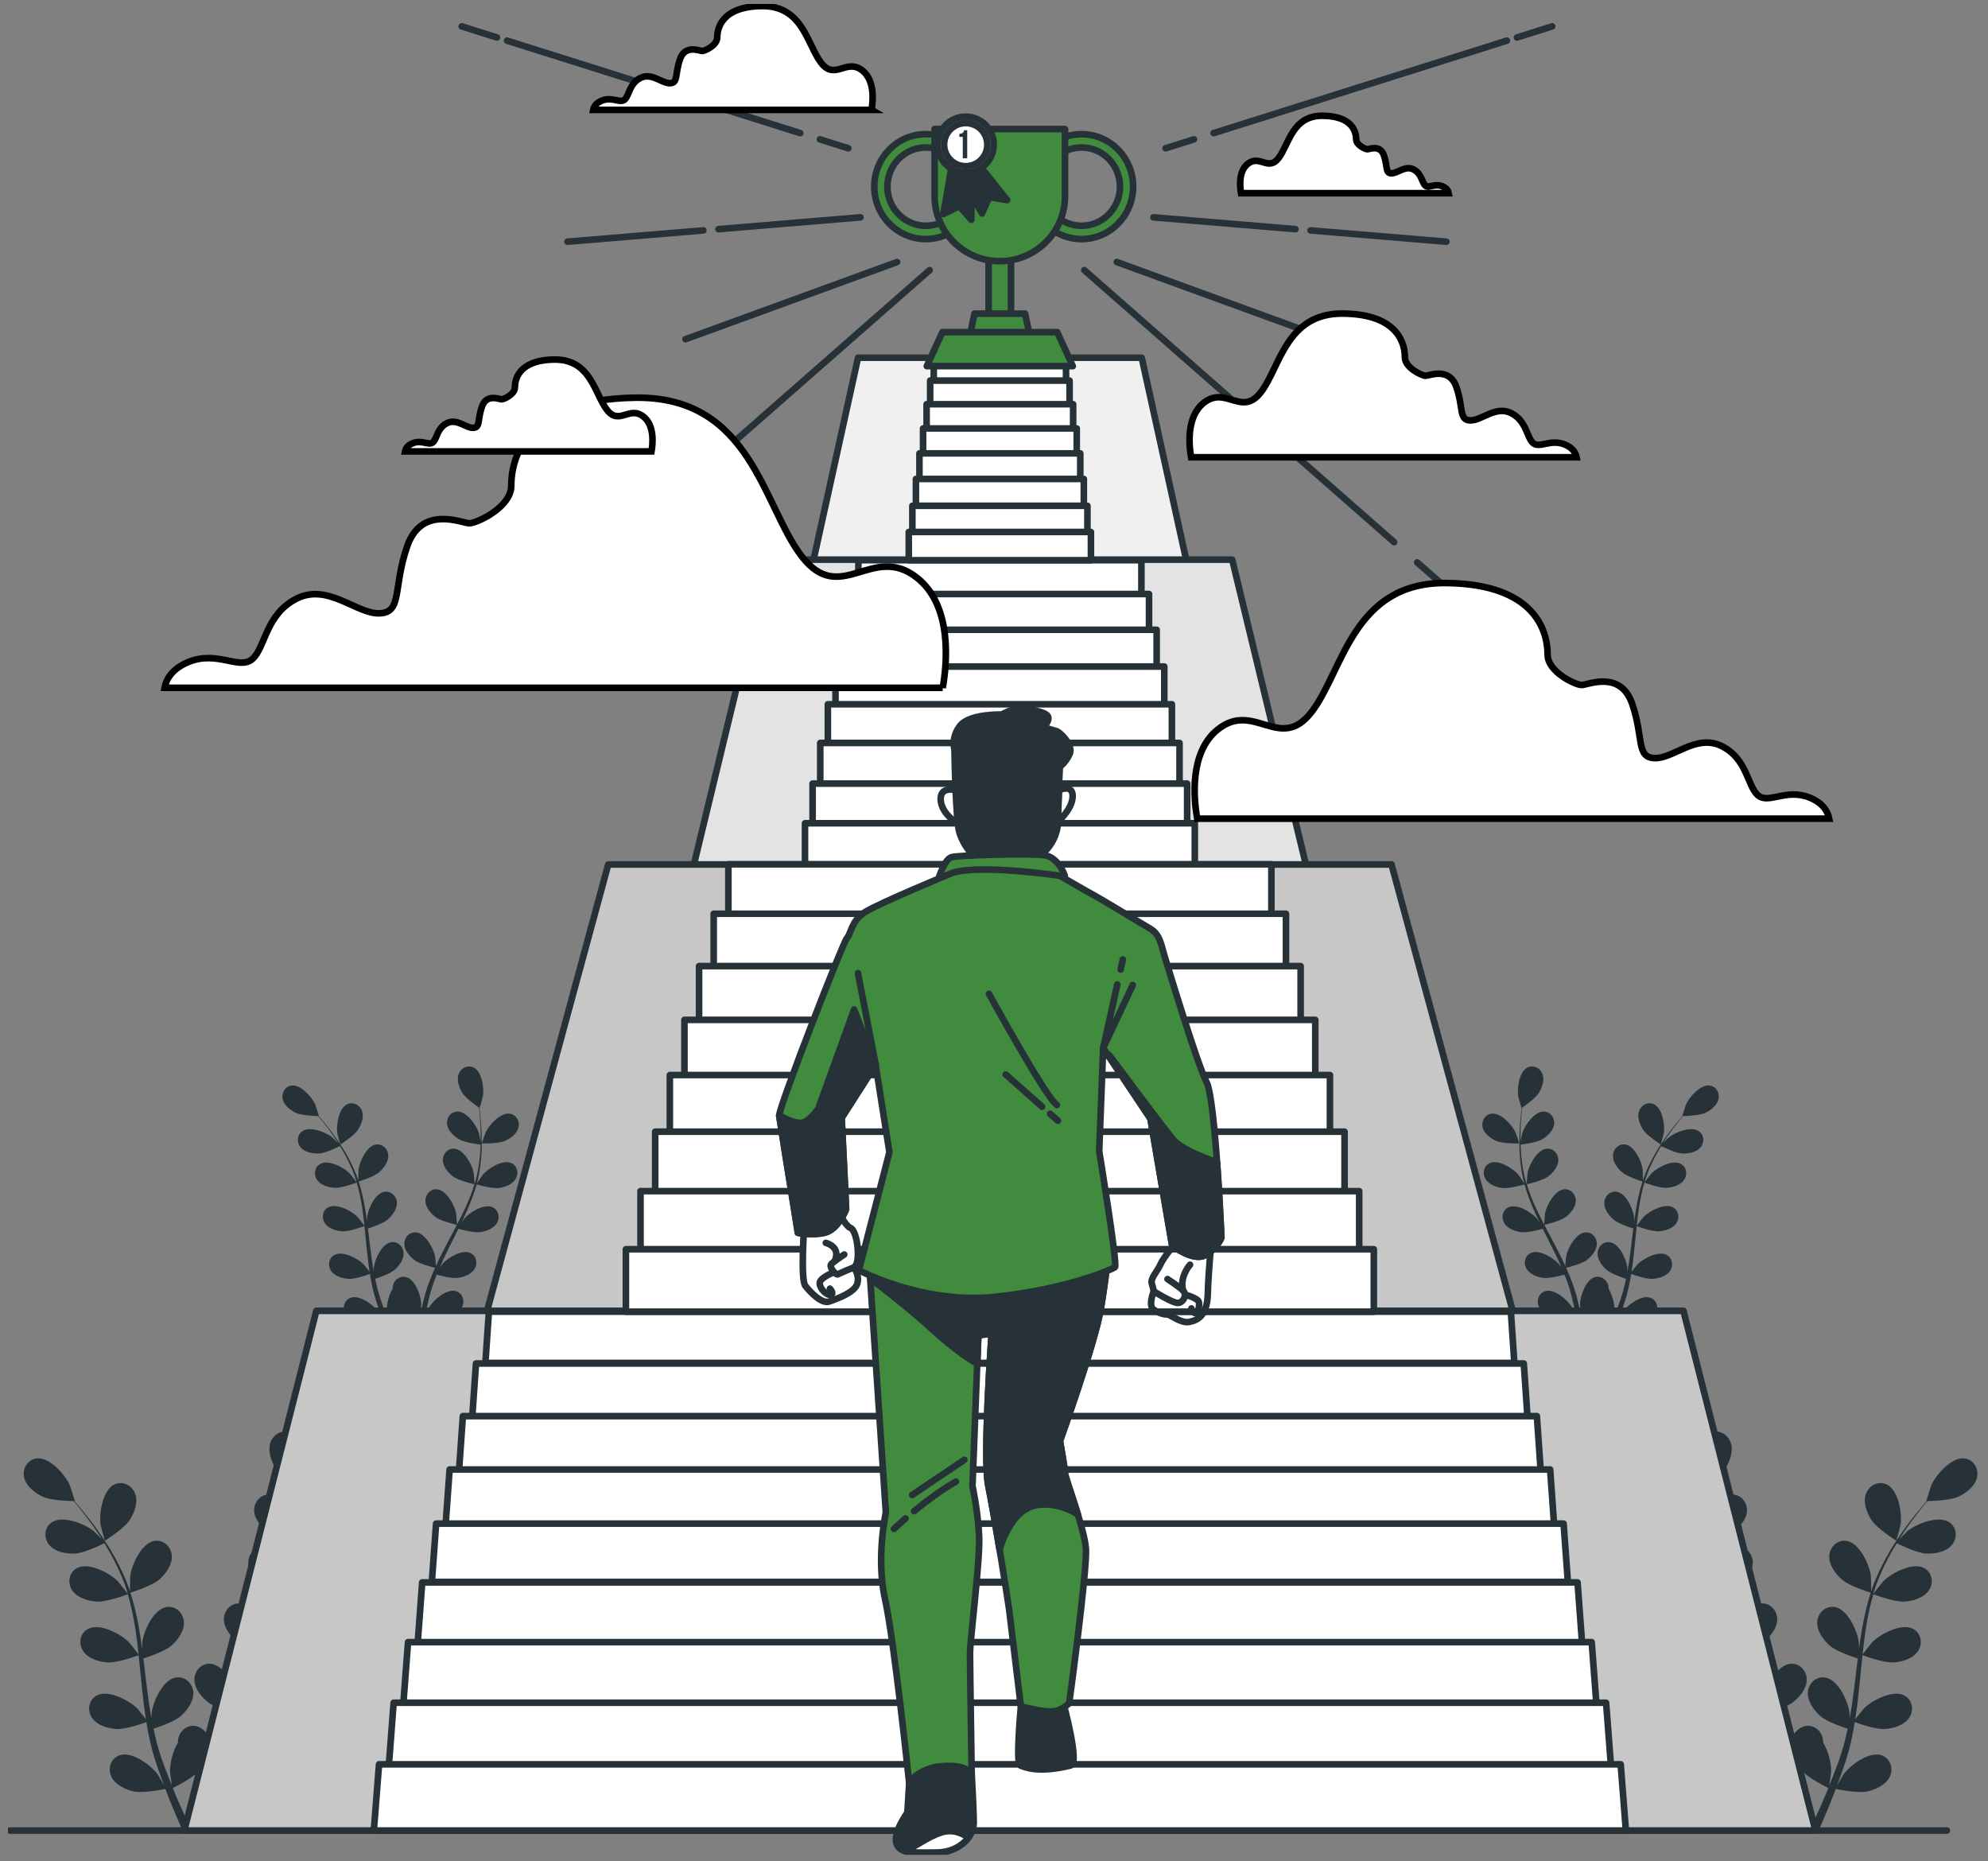 <?xml version="1.0" encoding="UTF-8"?> <svg xmlns="http://www.w3.org/2000/svg" width="188" height="176" viewBox="0 0 188 176" fill="none"><rect x="0" y="0" width="188" height="176" fill="#808080" stroke="none"/> <g clip-path="url(#clip0_61_16911)"> <path d="M0.95 173.09H184.11" stroke="#263238" stroke-width="0.625" stroke-linecap="round" stroke-linejoin="round"></path> <path d="M157.558 145.216C158.439 145.598 160.589 145.551 160.593 145.551C160.617 145.551 160.131 144.142 160.091 144.059C159.617 143.073 158.127 141.443 156.91 141.609C156.032 141.727 155.546 142.603 155.744 143.424C155.946 144.265 156.811 144.888 157.558 145.216Z" fill="#263238"></path> <path d="M158.3 151.442C159.213 151.576 161.134 151.02 161.288 150.973C161.592 152.046 161.992 153.123 162.454 154.193C162.719 154.804 163.003 155.412 163.296 156.016C163.122 155.759 162.964 155.53 162.936 155.503C162.221 154.674 160.347 153.498 159.221 153.976C158.407 154.319 158.17 155.294 158.577 156.035C158.996 156.793 159.992 157.168 160.802 157.286C161.624 157.405 163.272 156.963 163.703 156.84C163.817 157.073 163.932 157.302 164.047 157.535C164.604 158.64 165.161 159.741 165.679 160.838C165.861 161.224 166.027 161.611 166.193 161.998C166.039 161.769 165.904 161.579 165.881 161.552C165.165 160.723 163.292 159.547 162.165 160.025C161.351 160.368 161.114 161.343 161.521 162.085C161.94 162.842 162.936 163.217 163.746 163.335C164.529 163.45 166.054 163.055 166.572 162.913C166.73 163.316 166.892 163.714 167.027 164.113C167.114 164.385 167.216 164.642 167.288 164.922C167.363 165.198 167.442 165.466 167.517 165.735C167.643 166.259 167.774 166.796 167.884 167.309C167.963 167.664 168.031 168.007 168.102 168.351C167.924 167.964 167.564 167.214 167.525 167.155C166.944 166.228 165.272 164.784 164.082 165.083C163.225 165.301 162.841 166.228 163.134 167.021C163.43 167.834 164.359 168.355 165.142 168.591C166.003 168.856 167.908 168.615 168.149 168.584C168.264 169.152 168.37 169.708 168.461 170.233C168.651 171.298 168.793 172.261 168.908 173.094H169.706C169.572 172.23 169.398 171.223 169.173 170.103C169.058 169.527 168.928 168.911 168.785 168.28C168.928 168.224 169.742 167.893 170.461 167.491C171.09 168.169 172.698 168.962 172.904 169.065C172.686 169.602 172.465 170.122 172.252 170.612C171.848 171.539 171.461 172.372 171.113 173.094H171.975C172.271 172.435 172.588 171.701 172.92 170.892C173.145 170.347 173.374 169.759 173.603 169.156C173.833 169.203 175.722 169.586 176.603 169.389C177.401 169.207 178.366 168.757 178.725 167.972C179.073 167.202 178.761 166.251 177.923 165.967C176.761 165.577 174.987 166.895 174.334 167.775C174.295 167.826 173.943 168.438 173.726 168.824C173.817 168.576 173.912 168.339 174.002 168.082C174.188 167.577 174.358 167.068 174.544 166.52C174.623 166.251 174.706 165.983 174.785 165.711C174.872 165.443 174.931 165.147 175.002 164.863C175.16 164.2 175.287 163.521 175.402 162.834C175.844 162.996 177.425 163.545 178.247 163.489C179.061 163.43 180.085 163.134 180.559 162.408C181.022 161.698 180.856 160.711 180.073 160.309C178.982 159.749 177.03 160.782 176.251 161.552C176.204 161.599 175.71 162.215 175.441 162.558C175.504 162.144 175.572 161.733 175.627 161.311C175.777 160.096 175.892 158.865 176.014 157.633C176.05 157.259 176.093 156.88 176.133 156.505C176.291 156.564 178.156 157.259 179.073 157.192C179.887 157.136 180.911 156.836 181.385 156.11C181.848 155.4 181.682 154.414 180.899 154.011C179.808 153.451 177.856 154.485 177.077 155.254C177.018 155.313 176.307 156.201 176.141 156.434C176.228 155.605 176.322 154.784 176.449 153.976C176.623 152.859 176.852 151.778 177.156 150.744C177.231 150.771 179.176 151.505 180.113 151.438C180.927 151.383 181.95 151.083 182.425 150.357C182.887 149.647 182.721 148.66 181.939 148.258C180.848 147.698 178.895 148.731 178.117 149.501C178.057 149.56 177.291 150.515 177.164 150.7C177.184 150.637 177.196 150.574 177.212 150.511C177.548 149.41 178.014 148.388 178.496 147.453C178.777 146.908 179.073 146.403 179.374 145.918C179.721 146.091 181.322 146.869 182.176 146.9C182.994 146.932 184.045 146.747 184.591 146.08C185.128 145.425 185.073 144.426 184.338 143.937C183.318 143.258 181.259 144.075 180.405 144.754C180.358 144.789 179.927 145.219 179.619 145.535C179.757 145.318 179.895 145.093 180.034 144.888C180.547 144.119 181.065 143.444 181.528 142.848C181.792 142.513 182.041 142.213 182.275 141.936C182.705 141.928 184.44 141.877 185.199 141.522C185.938 141.175 186.788 140.528 186.966 139.683C187.14 138.855 186.63 137.994 185.753 137.9C184.535 137.769 183.085 139.439 182.638 140.437C182.599 140.524 182.152 141.94 182.176 141.94C182.176 141.94 182.195 141.94 182.203 141.94C181.974 142.201 181.729 142.485 181.468 142.801C180.99 143.385 180.456 144.051 179.927 144.813C179.393 145.575 178.836 146.415 178.326 147.358C177.816 148.301 177.326 149.315 176.959 150.428C176.955 150.44 176.951 150.456 176.947 150.468C176.955 150.109 176.939 149.106 176.927 149.027C176.785 147.942 175.876 145.93 174.67 145.709C173.801 145.547 173.066 146.23 172.995 147.07C172.923 147.93 173.548 148.794 174.161 149.339C174.848 149.951 176.757 150.547 176.911 150.594C176.571 151.655 176.307 152.776 176.105 153.92C175.986 154.575 175.892 155.238 175.801 155.905C175.797 155.593 175.789 155.317 175.785 155.278C175.643 154.193 174.734 152.18 173.528 151.959C172.659 151.797 171.924 152.48 171.852 153.321C171.781 154.181 172.406 155.045 173.018 155.589C173.639 156.142 175.255 156.682 175.686 156.817C175.654 157.073 175.619 157.33 175.591 157.582C175.445 158.809 175.303 160.037 175.129 161.236C175.066 161.658 174.991 162.073 174.915 162.487C174.911 162.211 174.904 161.978 174.9 161.942C174.757 160.857 173.848 158.845 172.643 158.624C171.773 158.462 171.038 159.145 170.967 159.985C170.896 160.845 171.52 161.71 172.133 162.254C172.722 162.783 174.212 163.292 174.722 163.458C174.631 163.88 174.544 164.302 174.437 164.709C174.358 164.985 174.303 165.253 174.208 165.525C174.121 165.798 174.034 166.066 173.947 166.33C173.761 166.835 173.576 167.36 173.382 167.846C173.252 168.185 173.121 168.509 172.987 168.832C173.054 168.414 173.165 167.589 173.169 167.518C173.184 166.792 172.927 165.612 172.414 164.78C172.414 164.673 172.414 164.567 172.394 164.46C172.26 163.623 171.473 163.004 170.619 163.233C169.434 163.548 168.683 165.624 168.627 166.717C168.627 166.78 168.667 167.483 168.699 167.929C168.639 167.672 168.584 167.419 168.521 167.155C168.398 166.63 168.256 166.113 168.11 165.553C168.031 165.285 167.948 165.016 167.865 164.744C167.79 164.472 167.675 164.196 167.58 163.915C167.347 163.276 167.078 162.637 166.794 162.002C167.252 161.891 168.876 161.481 169.529 160.98C170.177 160.482 170.864 159.67 170.86 158.805C170.853 157.961 170.173 157.227 169.291 157.322C168.074 157.452 167.015 159.393 166.794 160.463C166.782 160.53 166.707 161.315 166.675 161.749C166.501 161.366 166.327 160.988 166.141 160.609C165.596 159.512 165.011 158.423 164.43 157.33C164.252 156.994 164.078 156.659 163.904 156.323C164.066 156.288 166.007 155.838 166.738 155.278C167.386 154.781 168.074 153.968 168.07 153.103C168.062 152.259 167.382 151.525 166.501 151.62C165.284 151.75 164.225 153.691 164.003 154.761C163.987 154.84 163.885 155.972 163.873 156.26C163.489 155.522 163.114 154.784 162.774 154.039C162.304 153.013 161.897 151.983 161.577 150.953C161.652 150.937 163.679 150.475 164.426 149.903C165.074 149.406 165.762 148.593 165.758 147.729C165.75 146.885 165.07 146.151 164.189 146.245C162.972 146.38 161.913 148.317 161.691 149.386C161.675 149.469 161.565 150.689 161.561 150.91C161.541 150.846 161.517 150.787 161.498 150.724C161.169 149.623 160.992 148.51 160.877 147.465C160.81 146.857 160.778 146.273 160.758 145.701C161.146 145.654 162.908 145.421 163.64 144.979C164.339 144.557 165.114 143.823 165.201 142.962C165.288 142.122 164.691 141.317 163.806 141.317C162.58 141.317 161.316 143.124 160.976 144.166C160.956 144.221 160.834 144.817 160.751 145.255C160.751 144.998 160.739 144.734 160.739 144.485C160.739 143.558 160.798 142.714 160.857 141.96C160.893 141.534 160.936 141.147 160.976 140.788C161.332 140.543 162.75 139.545 163.185 138.831C163.612 138.132 163.96 137.126 163.64 136.325C163.327 135.54 162.426 135.102 161.644 135.504C160.553 136.065 160.268 138.255 160.446 139.336C160.462 139.431 160.873 140.859 160.893 140.847C160.893 140.847 160.909 140.835 160.913 140.832C160.865 141.179 160.818 141.546 160.774 141.952C160.699 142.702 160.624 143.55 160.6 144.482C160.577 145.409 160.577 146.419 160.672 147.484C160.766 148.55 160.92 149.667 161.229 150.799C161.229 150.811 161.237 150.827 161.241 150.839C161.047 150.535 160.482 149.706 160.43 149.651C159.715 148.822 157.842 147.646 156.715 148.124C155.901 148.467 155.664 149.442 156.071 150.183C156.49 150.941 157.486 151.316 158.296 151.434L158.3 151.442Z" fill="#263238"></path> <path d="M179.332 145.689C179.332 145.689 179.723 144.261 179.735 144.166C179.885 143.085 179.541 140.903 178.434 140.37C177.64 139.987 176.751 140.449 176.458 141.242C176.162 142.055 176.537 143.049 176.984 143.736C177.506 144.541 179.328 145.685 179.328 145.685L179.332 145.689Z" fill="#263238"></path> <path d="M141.504 107.882C142.133 108.159 143.67 108.123 143.674 108.123C143.69 108.123 143.342 107.117 143.314 107.058C142.978 106.351 141.911 105.187 141.042 105.306C140.417 105.389 140.07 106.016 140.208 106.604C140.35 107.204 140.971 107.65 141.504 107.886V107.882Z" fill="#263238"></path> <path d="M142.033 112.33C142.685 112.424 144.056 112.026 144.167 111.994C144.384 112.76 144.669 113.529 145.001 114.295C145.191 114.733 145.392 115.167 145.602 115.597C145.475 115.415 145.365 115.25 145.345 115.23C144.831 114.638 143.495 113.797 142.689 114.141C142.108 114.385 141.938 115.08 142.23 115.613C142.527 116.153 143.242 116.422 143.819 116.504C144.404 116.591 145.582 116.276 145.894 116.189C145.977 116.354 146.056 116.52 146.139 116.686C146.538 117.475 146.938 118.264 147.305 119.046C147.436 119.322 147.554 119.598 147.673 119.874C147.562 119.712 147.467 119.574 147.451 119.555C146.938 118.963 145.602 118.122 144.795 118.466C144.214 118.71 144.044 119.405 144.337 119.937C144.633 120.478 145.349 120.746 145.926 120.829C146.487 120.912 147.574 120.628 147.945 120.525C148.06 120.813 148.175 121.098 148.269 121.382C148.333 121.575 148.404 121.76 148.455 121.958C148.511 122.155 148.566 122.348 148.617 122.542C148.708 122.917 148.803 123.299 148.882 123.666C148.937 123.923 148.989 124.164 149.036 124.412C148.91 124.136 148.653 123.599 148.625 123.556C148.21 122.893 147.017 121.859 146.167 122.076C145.554 122.23 145.282 122.893 145.491 123.461C145.704 124.041 146.368 124.412 146.926 124.586C147.542 124.775 148.902 124.602 149.072 124.578C149.155 124.984 149.23 125.379 149.293 125.754C149.427 126.515 149.53 127.202 149.613 127.798H150.186C150.087 127.182 149.965 126.46 149.807 125.659C149.724 125.245 149.629 124.807 149.53 124.357C149.633 124.317 150.214 124.081 150.728 123.793C151.174 124.278 152.324 124.846 152.475 124.917C152.317 125.3 152.162 125.675 152.008 126.022C151.72 126.685 151.443 127.281 151.194 127.798H151.811C152.02 127.328 152.249 126.803 152.486 126.223C152.649 125.833 152.811 125.414 152.977 124.984C153.143 125.02 154.49 125.292 155.119 125.15C155.688 125.02 156.379 124.7 156.632 124.136C156.881 123.584 156.66 122.905 156.059 122.704C155.229 122.423 153.961 123.366 153.494 123.994C153.467 124.029 153.214 124.467 153.06 124.744C153.127 124.566 153.19 124.396 153.257 124.211C153.392 123.852 153.51 123.485 153.645 123.094C153.704 122.905 153.759 122.711 153.818 122.514C153.882 122.321 153.921 122.112 153.976 121.906C154.091 121.433 154.182 120.948 154.261 120.458C154.577 120.573 155.708 120.967 156.293 120.924C156.873 120.884 157.609 120.667 157.945 120.151C158.277 119.645 158.158 118.939 157.597 118.651C156.818 118.249 155.423 118.99 154.866 119.539C154.83 119.574 154.478 120.012 154.289 120.257C154.336 119.961 154.384 119.665 154.419 119.365C154.526 118.497 154.609 117.617 154.696 116.737C154.723 116.469 154.751 116.201 154.779 115.932C154.889 115.976 156.225 116.469 156.881 116.426C157.466 116.386 158.198 116.169 158.533 115.652C158.865 115.147 158.747 114.441 158.186 114.153C157.407 113.75 156.012 114.492 155.455 115.04C155.411 115.084 154.905 115.715 154.783 115.885C154.846 115.293 154.913 114.705 155.004 114.129C155.127 113.332 155.293 112.558 155.51 111.817C155.561 111.836 156.953 112.361 157.624 112.314C158.209 112.274 158.941 112.057 159.276 111.54C159.608 111.035 159.49 110.329 158.929 110.041C158.15 109.638 156.755 110.38 156.198 110.929C156.154 110.972 155.609 111.655 155.518 111.785C155.53 111.742 155.538 111.694 155.553 111.651C155.795 110.866 156.127 110.136 156.47 109.465C156.668 109.074 156.881 108.715 157.095 108.368C157.344 108.49 158.486 109.047 159.095 109.07C159.68 109.094 160.431 108.96 160.822 108.482C161.205 108.017 161.166 107.302 160.64 106.951C159.909 106.466 158.443 107.05 157.83 107.535C157.798 107.563 157.49 107.867 157.269 108.096C157.368 107.942 157.466 107.78 157.565 107.634C157.933 107.081 158.3 106.6 158.632 106.178C158.822 105.937 159 105.724 159.166 105.527C159.474 105.523 160.715 105.483 161.257 105.231C161.786 104.982 162.391 104.52 162.517 103.917C162.644 103.325 162.276 102.709 161.652 102.642C160.782 102.548 159.747 103.739 159.427 104.453C159.399 104.517 159.079 105.531 159.095 105.531C159.095 105.531 159.11 105.531 159.114 105.531C158.948 105.716 158.775 105.921 158.589 106.146C158.249 106.565 157.866 107.038 157.486 107.587C157.107 108.131 156.707 108.731 156.344 109.406C155.98 110.08 155.629 110.806 155.368 111.6C155.368 111.607 155.364 111.619 155.36 111.627C155.364 111.371 155.352 110.653 155.344 110.597C155.245 109.824 154.593 108.384 153.731 108.226C153.111 108.111 152.585 108.597 152.534 109.2C152.483 109.816 152.929 110.432 153.368 110.822C153.858 111.26 155.225 111.686 155.332 111.718C155.087 112.476 154.901 113.277 154.755 114.093C154.672 114.563 154.601 115.037 154.538 115.51C154.538 115.289 154.53 115.092 154.526 115.064C154.427 114.291 153.775 112.85 152.913 112.693C152.293 112.578 151.767 113.064 151.716 113.667C151.664 114.283 152.111 114.898 152.55 115.289C152.992 115.684 154.146 116.07 154.455 116.165C154.431 116.347 154.407 116.532 154.388 116.714C154.281 117.594 154.182 118.47 154.056 119.326C154.012 119.63 153.957 119.922 153.905 120.222C153.905 120.024 153.897 119.858 153.893 119.835C153.795 119.061 153.143 117.621 152.281 117.463C151.66 117.349 151.135 117.834 151.083 118.438C151.032 119.054 151.479 119.669 151.917 120.06C152.34 120.435 153.403 120.802 153.767 120.92C153.704 121.22 153.641 121.524 153.565 121.812C153.51 122.009 153.471 122.202 153.403 122.396C153.34 122.589 153.277 122.782 153.218 122.972C153.087 123.335 152.953 123.706 152.815 124.057C152.72 124.302 152.629 124.531 152.534 124.763C152.581 124.463 152.66 123.876 152.664 123.824C152.676 123.303 152.49 122.463 152.123 121.867C152.123 121.792 152.123 121.713 152.107 121.638C152.012 121.042 151.451 120.596 150.838 120.758C149.993 120.983 149.455 122.467 149.416 123.248C149.416 123.295 149.443 123.797 149.467 124.112C149.423 123.927 149.384 123.749 149.34 123.56C149.254 123.185 149.151 122.814 149.048 122.415C148.989 122.226 148.933 122.033 148.874 121.835C148.819 121.642 148.736 121.441 148.669 121.244C148.503 120.786 148.309 120.332 148.107 119.878C148.435 119.799 149.593 119.503 150.06 119.148C150.522 118.793 151.016 118.213 151.012 117.594C151.008 116.99 150.518 116.465 149.894 116.532C149.024 116.627 148.265 118.012 148.107 118.777C148.099 118.825 148.044 119.385 148.024 119.697C147.898 119.424 147.775 119.152 147.641 118.88C147.25 118.099 146.835 117.317 146.42 116.536C146.293 116.295 146.171 116.059 146.044 115.818C146.163 115.79 147.546 115.471 148.068 115.072C148.53 114.717 149.024 114.137 149.02 113.517C149.016 112.914 148.526 112.389 147.902 112.456C147.032 112.551 146.274 113.936 146.115 114.701C146.104 114.76 146.032 115.565 146.021 115.774C145.748 115.246 145.479 114.721 145.234 114.188C144.898 113.454 144.606 112.716 144.38 111.982C144.436 111.97 145.882 111.643 146.416 111.233C146.878 110.877 147.372 110.297 147.368 109.678C147.364 109.074 146.874 108.549 146.25 108.616C145.38 108.711 144.622 110.096 144.463 110.862C144.452 110.921 144.373 111.793 144.369 111.951C144.357 111.907 144.337 111.864 144.325 111.821C144.092 111.031 143.965 110.238 143.882 109.492C143.835 109.058 143.811 108.64 143.799 108.234C144.076 108.198 145.337 108.032 145.859 107.717C146.357 107.413 146.91 106.892 146.973 106.276C147.036 105.677 146.609 105.101 145.977 105.101C145.1 105.101 144.199 106.395 143.958 107.137C143.946 107.176 143.855 107.602 143.795 107.914C143.795 107.729 143.788 107.539 143.788 107.366C143.788 106.703 143.831 106.099 143.871 105.562C143.898 105.258 143.926 104.982 143.958 104.726C144.21 104.552 145.226 103.838 145.534 103.325C145.839 102.828 146.088 102.106 145.859 101.533C145.637 100.969 144.993 100.657 144.432 100.949C143.653 101.352 143.448 102.914 143.578 103.688C143.59 103.755 143.882 104.777 143.898 104.765C143.898 104.765 143.91 104.757 143.914 104.753C143.878 105.002 143.847 105.266 143.815 105.554C143.764 106.091 143.709 106.699 143.693 107.362C143.677 108.025 143.677 108.747 143.744 109.508C143.811 110.27 143.922 111.067 144.143 111.876C144.143 111.884 144.151 111.896 144.151 111.903C144.013 111.686 143.606 111.094 143.57 111.055C143.056 110.463 141.721 109.623 140.914 109.966C140.333 110.211 140.163 110.905 140.456 111.438C140.752 111.978 141.468 112.247 142.045 112.33H142.033Z" fill="#263238"></path> <path d="M157.06 108.222C157.06 108.222 157.341 107.2 157.349 107.133C157.455 106.359 157.21 104.801 156.42 104.418C155.851 104.146 155.215 104.473 155.009 105.041C154.796 105.621 155.064 106.336 155.384 106.825C155.756 107.401 157.06 108.218 157.06 108.218V108.222Z" fill="#263238"></path> <path d="M31.686 145.216C30.804 145.598 28.654 145.551 28.65 145.551C28.627 145.551 29.113 144.142 29.152 144.059C29.627 143.073 31.116 141.443 32.334 141.609C33.211 141.727 33.697 142.603 33.5 143.424C33.298 144.265 32.433 144.888 31.686 145.216Z" fill="#263238"></path> <path d="M30.943 151.442C30.03 151.576 28.109 151.02 27.955 150.972C27.651 152.046 27.251 153.123 26.789 154.192C26.524 154.804 26.239 155.412 25.947 156.015C26.121 155.759 26.279 155.53 26.307 155.502C27.022 154.674 28.895 153.498 30.022 153.975C30.836 154.319 31.073 155.293 30.666 156.035C30.247 156.793 29.251 157.168 28.441 157.286C27.619 157.404 25.971 156.962 25.54 156.84C25.425 157.073 25.311 157.302 25.196 157.535C24.639 158.639 24.082 159.74 23.564 160.837C23.382 161.224 23.216 161.611 23.05 161.997C23.204 161.769 23.339 161.579 23.362 161.552C24.078 160.723 25.951 159.547 27.077 160.024C27.892 160.368 28.129 161.342 27.722 162.084C27.303 162.842 26.307 163.217 25.497 163.335C24.714 163.45 23.188 163.055 22.671 162.913C22.513 163.315 22.351 163.714 22.216 164.113C22.129 164.385 22.026 164.641 21.955 164.921C21.88 165.198 21.801 165.466 21.726 165.734C21.6 166.259 21.469 166.796 21.358 167.309C21.279 167.664 21.212 168.007 21.141 168.35C21.319 167.964 21.679 167.214 21.718 167.155C22.299 166.228 23.971 164.783 25.161 165.083C26.018 165.3 26.402 166.228 26.109 167.021C25.813 167.834 24.88 168.354 24.101 168.591C23.24 168.856 21.335 168.615 21.094 168.583C20.979 169.152 20.872 169.708 20.782 170.233C20.592 171.298 20.45 172.261 20.335 173.094H19.537C19.671 172.229 19.845 171.223 20.07 170.103C20.185 169.526 20.315 168.911 20.457 168.279C20.315 168.224 19.501 167.893 18.782 167.49C18.153 168.169 16.545 168.962 16.339 169.065C16.556 169.601 16.778 170.122 16.991 170.612C17.394 171.539 17.782 172.371 18.13 173.094H17.268C16.971 172.435 16.655 171.701 16.323 170.892C16.098 170.347 15.869 169.759 15.64 169.155C15.41 169.203 13.521 169.586 12.64 169.388C11.841 169.207 10.877 168.757 10.518 167.972C10.17 167.202 10.482 166.251 11.32 165.967C12.482 165.576 14.256 166.894 14.908 167.774C14.948 167.826 15.3 168.437 15.517 168.824C15.426 168.575 15.331 168.339 15.24 168.082C15.055 167.577 14.885 167.068 14.699 166.52C14.62 166.251 14.537 165.983 14.458 165.711C14.371 165.442 14.312 165.146 14.241 164.862C14.082 164.199 13.956 163.521 13.841 162.834C13.399 162.996 11.818 163.544 10.996 163.489C10.181 163.43 9.158 163.134 8.684 162.408C8.221 161.698 8.387 160.711 9.17 160.309C10.261 159.748 12.213 160.782 12.992 161.552C13.039 161.599 13.533 162.215 13.802 162.558C13.739 162.143 13.671 161.733 13.616 161.311C13.466 160.096 13.351 158.864 13.229 157.633C13.193 157.258 13.15 156.88 13.11 156.505C12.952 156.564 11.087 157.258 10.17 157.191C9.355 157.136 8.332 156.836 7.858 156.11C7.395 155.4 7.561 154.413 8.344 154.011C9.435 153.451 11.387 154.484 12.166 155.254C12.225 155.313 12.936 156.201 13.102 156.434C13.015 155.605 12.92 154.784 12.794 153.975C12.62 152.859 12.391 151.777 12.086 150.744C12.011 150.771 10.067 151.505 9.13 151.438C8.316 151.383 7.292 151.083 6.818 150.357C6.356 149.647 6.522 148.66 7.304 148.258C8.395 147.697 10.348 148.731 11.126 149.501C11.185 149.56 11.952 150.515 12.079 150.7C12.059 150.637 12.047 150.574 12.031 150.511C11.695 149.41 11.229 148.388 10.747 147.453C10.466 146.908 10.17 146.403 9.869 145.918C9.521 146.091 7.921 146.869 7.067 146.9C6.249 146.932 5.198 146.746 4.652 146.079C4.115 145.424 4.17 144.426 4.905 143.937C5.929 143.258 7.984 144.075 8.838 144.754C8.885 144.789 9.316 145.219 9.624 145.535C9.486 145.318 9.348 145.093 9.209 144.888C8.695 144.118 8.178 143.444 7.715 142.848C7.451 142.512 7.202 142.212 6.968 141.936C6.538 141.928 4.803 141.877 4.044 141.522C3.305 141.175 2.455 140.527 2.277 139.683C2.103 138.854 2.613 137.994 3.49 137.899C4.712 137.769 6.158 139.438 6.605 140.437C6.644 140.523 7.091 141.94 7.067 141.94C7.067 141.94 7.047 141.94 7.039 141.94C7.269 142.201 7.514 142.485 7.775 142.8C8.253 143.384 8.786 144.051 9.316 144.813C9.85 145.574 10.407 146.415 10.917 147.358C11.427 148.301 11.917 149.315 12.284 150.428C12.288 150.44 12.292 150.456 12.296 150.467C12.288 150.108 12.304 149.106 12.316 149.027C12.458 147.942 13.367 145.929 14.572 145.708C15.442 145.547 16.177 146.229 16.248 147.07C16.319 147.93 15.695 148.794 15.082 149.339C14.395 149.95 12.486 150.546 12.332 150.594C12.671 151.655 12.936 152.776 13.138 153.92C13.256 154.575 13.351 155.238 13.442 155.905C13.446 155.593 13.454 155.317 13.458 155.277C13.6 154.192 14.509 152.18 15.715 151.959C16.584 151.797 17.319 152.48 17.39 153.32C17.462 154.181 16.837 155.045 16.224 155.589C15.604 156.142 13.988 156.682 13.557 156.816C13.588 157.073 13.624 157.329 13.652 157.582C13.798 158.809 13.94 160.036 14.114 161.236C14.177 161.658 14.252 162.072 14.327 162.487C14.331 162.211 14.339 161.978 14.343 161.942C14.486 160.857 15.395 158.845 16.6 158.624C17.47 158.462 18.205 159.145 18.276 159.985C18.347 160.845 17.722 161.709 17.11 162.254C16.521 162.783 15.031 163.292 14.521 163.457C14.612 163.88 14.699 164.302 14.806 164.708C14.885 164.985 14.94 165.253 15.035 165.525C15.122 165.797 15.209 166.066 15.296 166.33C15.482 166.835 15.667 167.36 15.861 167.845C15.991 168.185 16.122 168.508 16.256 168.832C16.189 168.414 16.078 167.589 16.074 167.518C16.058 166.792 16.315 165.612 16.829 164.779C16.829 164.673 16.829 164.566 16.849 164.46C16.983 163.623 17.77 163.004 18.623 163.233C19.809 163.548 20.56 165.624 20.616 166.717C20.616 166.78 20.576 167.482 20.544 167.928C20.604 167.672 20.659 167.419 20.722 167.155C20.845 166.63 20.987 166.113 21.133 165.553C21.212 165.284 21.295 165.016 21.378 164.744C21.453 164.472 21.568 164.195 21.663 163.915C21.896 163.276 22.165 162.637 22.449 162.001C21.991 161.891 20.366 161.481 19.714 160.979C19.066 160.482 18.378 159.669 18.383 158.805C18.39 157.961 19.07 157.227 19.951 157.321C21.169 157.452 22.228 159.393 22.449 160.463C22.461 160.53 22.536 161.315 22.568 161.749C22.742 161.366 22.916 160.987 23.101 160.608C23.647 159.512 24.232 158.422 24.813 157.329C24.991 156.994 25.165 156.659 25.338 156.323C25.176 156.288 23.236 155.838 22.505 155.277C21.857 154.78 21.169 153.967 21.173 153.103C21.181 152.259 21.86 151.525 22.742 151.62C23.963 151.75 25.018 153.691 25.24 154.761C25.255 154.839 25.358 155.972 25.37 156.26C25.753 155.522 26.129 154.784 26.469 154.038C26.939 153.013 27.346 151.983 27.666 150.953C27.591 150.937 25.564 150.475 24.817 149.903C24.169 149.406 23.481 148.593 23.485 147.729C23.493 146.884 24.172 146.15 25.054 146.245C26.275 146.379 27.33 148.317 27.552 149.386C27.567 149.469 27.678 150.688 27.682 150.909C27.702 150.846 27.726 150.787 27.745 150.724C28.073 149.623 28.251 148.51 28.366 147.464C28.433 146.857 28.465 146.273 28.484 145.701C28.097 145.653 26.334 145.42 25.603 144.978C24.904 144.556 24.129 143.822 24.042 142.962C23.955 142.122 24.552 141.317 25.437 141.317C26.662 141.317 27.927 143.124 28.267 144.166C28.287 144.221 28.409 144.817 28.492 145.255C28.492 144.998 28.504 144.734 28.504 144.485C28.504 143.558 28.445 142.714 28.386 141.96C28.35 141.534 28.307 141.147 28.267 140.788C27.911 140.543 26.492 139.545 26.058 138.831C25.631 138.132 25.283 137.126 25.603 136.325C25.916 135.54 26.817 135.102 27.599 135.504C28.69 136.065 28.974 138.255 28.797 139.336C28.781 139.43 28.37 140.859 28.35 140.847C28.35 140.847 28.334 140.835 28.33 140.831C28.378 141.179 28.425 141.545 28.469 141.952C28.544 142.702 28.619 143.55 28.642 144.481C28.666 145.409 28.666 146.419 28.571 147.484C28.477 148.55 28.322 149.666 28.014 150.799C28.014 150.811 28.006 150.826 28.002 150.838C28.196 150.534 28.761 149.706 28.812 149.651C29.528 148.822 31.401 147.646 32.528 148.123C33.342 148.467 33.579 149.441 33.172 150.183C32.753 150.941 31.757 151.316 30.947 151.434L30.943 151.442Z" fill="#263238"></path> <path d="M9.912 145.689C9.912 145.689 9.521 144.26 9.509 144.166C9.359 143.085 9.703 140.902 10.809 140.37C11.604 139.987 12.493 140.449 12.785 141.242C13.082 142.055 12.706 143.049 12.26 143.736C11.738 144.541 9.916 145.685 9.916 145.685L9.912 145.689Z" fill="#263238"></path> <path d="M47.741 107.882C47.112 108.159 45.575 108.123 45.571 108.123C45.555 108.123 45.903 107.117 45.931 107.058C46.266 106.351 47.334 105.187 48.203 105.306C48.828 105.389 49.175 106.016 49.037 106.604C48.895 107.204 48.274 107.65 47.741 107.886V107.882Z" fill="#263238"></path> <path d="M47.211 112.33C46.559 112.424 45.188 112.026 45.077 111.994C44.86 112.76 44.575 113.529 44.243 114.295C44.054 114.733 43.852 115.167 43.643 115.597C43.769 115.415 43.88 115.25 43.9 115.23C44.413 114.638 45.749 113.797 46.555 114.141C47.136 114.385 47.306 115.08 47.014 115.613C46.717 116.153 46.002 116.422 45.425 116.504C44.84 116.591 43.662 116.276 43.35 116.189C43.267 116.354 43.188 116.52 43.105 116.686C42.706 117.475 42.307 118.264 41.939 119.046C41.809 119.322 41.69 119.598 41.572 119.874C41.682 119.712 41.777 119.574 41.793 119.555C42.307 118.963 43.643 118.122 44.449 118.466C45.03 118.71 45.2 119.405 44.907 119.937C44.611 120.478 43.895 120.746 43.319 120.829C42.757 120.912 41.67 120.628 41.299 120.525C41.184 120.813 41.07 121.098 40.975 121.382C40.911 121.575 40.84 121.76 40.789 121.958C40.734 122.155 40.678 122.348 40.627 122.542C40.536 122.917 40.441 123.299 40.362 123.666C40.307 123.923 40.255 124.164 40.208 124.412C40.334 124.136 40.591 123.599 40.619 123.556C41.034 122.893 42.228 121.859 43.077 122.076C43.69 122.23 43.963 122.893 43.753 123.461C43.54 124.041 42.876 124.412 42.319 124.586C41.702 124.775 40.342 124.602 40.172 124.578C40.09 124.984 40.014 125.379 39.951 125.754C39.817 126.515 39.714 127.202 39.631 127.798H39.058C39.157 127.182 39.279 126.46 39.437 125.659C39.52 125.245 39.615 124.807 39.714 124.357C39.611 124.317 39.03 124.081 38.517 123.793C38.07 124.278 36.92 124.846 36.77 124.917C36.928 125.3 37.082 125.675 37.236 126.022C37.525 126.685 37.801 127.281 38.046 127.798H37.43C37.22 127.328 36.991 126.803 36.754 126.223C36.592 125.833 36.43 125.414 36.264 124.984C36.098 125.02 34.75 125.292 34.122 125.15C33.553 125.02 32.861 124.7 32.608 124.136C32.359 123.584 32.58 122.905 33.181 122.704C34.011 122.423 35.28 123.366 35.746 123.994C35.774 124.029 36.027 124.467 36.181 124.744C36.114 124.566 36.05 124.396 35.983 124.211C35.849 123.852 35.73 123.485 35.596 123.094C35.54 122.905 35.481 122.711 35.422 122.514C35.359 122.321 35.319 122.112 35.268 121.906C35.153 121.433 35.062 120.948 34.983 120.458C34.667 120.573 33.537 120.967 32.952 120.924C32.371 120.884 31.636 120.667 31.3 120.151C30.968 119.645 31.086 118.939 31.648 118.651C32.426 118.249 33.821 118.99 34.379 119.539C34.414 119.574 34.766 120.012 34.956 120.257C34.908 119.961 34.861 119.665 34.825 119.365C34.718 118.497 34.635 117.617 34.548 116.737C34.521 116.469 34.493 116.201 34.465 115.932C34.355 115.976 33.019 116.469 32.363 116.426C31.778 116.386 31.047 116.169 30.711 115.652C30.379 115.147 30.497 114.441 31.059 114.153C31.837 113.75 33.232 114.492 33.79 115.04C33.833 115.084 34.339 115.715 34.462 115.885C34.398 115.293 34.331 114.705 34.24 114.129C34.118 113.332 33.952 112.558 33.734 111.817C33.683 111.836 32.292 112.361 31.62 112.314C31.035 112.274 30.304 112.057 29.968 111.54C29.636 111.035 29.754 110.329 30.316 110.041C31.094 109.638 32.489 110.38 33.047 110.929C33.09 110.972 33.635 111.655 33.726 111.785C33.715 111.742 33.707 111.694 33.691 111.651C33.45 110.866 33.118 110.136 32.774 109.465C32.576 109.074 32.363 108.715 32.149 108.368C31.9 108.49 30.758 109.047 30.15 109.07C29.565 109.094 28.814 108.96 28.422 108.482C28.039 108.017 28.079 107.302 28.604 106.951C29.335 106.466 30.802 107.05 31.414 107.535C31.446 107.563 31.754 107.867 31.98 108.096C31.881 107.942 31.782 107.78 31.683 107.634C31.316 107.081 30.948 106.6 30.616 106.178C30.426 105.937 30.248 105.724 30.082 105.527C29.774 105.523 28.533 105.483 27.992 105.231C27.462 104.982 26.857 104.52 26.731 103.917C26.604 103.325 26.972 102.709 27.596 102.642C28.466 102.548 29.501 103.739 29.822 104.453C29.849 104.517 30.169 105.531 30.154 105.531C30.154 105.531 30.138 105.531 30.134 105.531C30.3 105.716 30.474 105.921 30.659 106.146C30.999 106.565 31.383 107.038 31.762 107.587C32.142 108.131 32.541 108.731 32.904 109.406C33.268 110.08 33.62 110.806 33.88 111.6C33.88 111.607 33.884 111.619 33.888 111.627C33.884 111.371 33.896 110.653 33.904 110.597C34.003 109.824 34.655 108.384 35.517 108.226C36.137 108.111 36.663 108.597 36.714 109.2C36.766 109.816 36.319 110.432 35.88 110.822C35.39 111.26 34.023 111.686 33.916 111.718C34.161 112.476 34.347 113.277 34.493 114.093C34.576 114.563 34.647 115.037 34.711 115.51C34.711 115.289 34.718 115.092 34.722 115.064C34.821 114.291 35.473 112.85 36.335 112.693C36.955 112.578 37.481 113.064 37.532 113.667C37.584 114.283 37.137 114.898 36.698 115.289C36.256 115.684 35.102 116.07 34.794 116.165C34.817 116.347 34.841 116.532 34.861 116.714C34.967 117.594 35.066 118.47 35.193 119.326C35.236 119.63 35.291 119.922 35.343 120.222C35.343 120.024 35.351 119.858 35.355 119.835C35.453 119.061 36.106 117.621 36.967 117.463C37.588 117.349 38.113 117.834 38.165 118.438C38.216 119.054 37.77 119.669 37.331 120.06C36.908 120.435 35.845 120.802 35.481 120.92C35.544 121.22 35.608 121.524 35.683 121.812C35.738 122.009 35.778 122.202 35.845 122.396C35.908 122.589 35.971 122.782 36.031 122.972C36.161 123.335 36.295 123.706 36.434 124.057C36.529 124.302 36.619 124.531 36.714 124.763C36.667 124.463 36.588 123.876 36.584 123.824C36.572 123.303 36.758 122.463 37.125 121.867C37.125 121.792 37.125 121.713 37.141 121.638C37.236 121.042 37.797 120.596 38.41 120.758C39.256 120.983 39.793 122.467 39.833 123.248C39.833 123.295 39.805 123.797 39.781 124.112C39.825 123.927 39.864 123.749 39.908 123.56C39.995 123.185 40.097 122.814 40.2 122.415C40.259 122.226 40.315 122.033 40.374 121.835C40.429 121.642 40.512 121.441 40.58 121.244C40.746 120.786 40.939 120.332 41.141 119.878C40.813 119.799 39.655 119.503 39.188 119.148C38.726 118.793 38.232 118.213 38.236 117.594C38.24 116.99 38.73 116.465 39.354 116.532C40.224 116.627 40.983 118.012 41.141 118.777C41.153 118.825 41.204 119.385 41.224 119.697C41.35 119.424 41.473 119.152 41.607 118.88C41.998 118.099 42.413 117.317 42.828 116.536C42.955 116.295 43.077 116.059 43.204 115.818C43.085 115.79 41.702 115.471 41.18 115.072C40.718 114.717 40.224 114.137 40.228 113.517C40.232 112.914 40.722 112.389 41.346 112.456C42.216 112.551 42.975 113.936 43.133 114.701C43.145 114.76 43.216 115.565 43.228 115.774C43.5 115.246 43.769 114.721 44.014 114.188C44.35 113.454 44.642 112.716 44.868 111.982C44.812 111.97 43.366 111.643 42.832 111.233C42.37 110.877 41.876 110.297 41.88 109.678C41.884 109.074 42.374 108.549 42.998 108.616C43.868 108.711 44.627 110.096 44.785 110.862C44.797 110.921 44.876 111.793 44.88 111.951C44.892 111.907 44.911 111.864 44.923 111.821C45.156 111.031 45.283 110.238 45.366 109.492C45.413 109.058 45.437 108.64 45.449 108.234C45.172 108.198 43.911 108.032 43.39 107.717C42.892 107.413 42.338 106.892 42.275 106.276C42.212 105.677 42.639 105.101 43.271 105.101C44.148 105.101 45.05 106.395 45.291 107.137C45.303 107.176 45.393 107.602 45.453 107.914C45.453 107.729 45.461 107.539 45.461 107.366C45.461 106.703 45.417 106.099 45.378 105.562C45.35 105.258 45.322 104.982 45.291 104.726C45.038 104.552 44.022 103.838 43.71 103.325C43.405 102.828 43.156 102.106 43.386 101.533C43.607 100.969 44.251 100.657 44.812 100.949C45.591 101.352 45.797 102.914 45.666 103.688C45.654 103.755 45.362 104.777 45.346 104.765C45.346 104.765 45.334 104.757 45.33 104.753C45.366 105.002 45.397 105.266 45.429 105.554C45.48 106.091 45.536 106.699 45.551 107.362C45.567 108.025 45.567 108.747 45.5 109.508C45.433 110.27 45.322 111.067 45.101 111.876C45.101 111.884 45.093 111.896 45.093 111.903C45.231 111.686 45.638 111.094 45.674 111.055C46.188 110.463 47.524 109.623 48.33 109.966C48.911 110.211 49.081 110.905 48.788 111.438C48.492 111.978 47.777 112.247 47.2 112.33H47.211Z" fill="#263238"></path> <path d="M32.181 108.222C32.181 108.222 31.901 107.2 31.893 107.133C31.786 106.359 32.031 104.801 32.822 104.418C33.391 104.146 34.027 104.473 34.233 105.041C34.446 105.621 34.177 106.336 33.857 106.825C33.486 107.401 32.181 108.218 32.181 108.218V108.222Z" fill="#263238"></path> <path d="M107.969 33.825H81.141L76.86 53.274H112.249L107.969 33.825Z" fill="#F0F0F0" stroke="#263238" stroke-width="0.625" stroke-linecap="round" stroke-linejoin="round"></path> <path d="M116.526 52.919H72.585L65.573 81.941H123.541L116.526 52.919Z" fill="#E3E3E3" stroke="#263238" stroke-width="0.625" stroke-linecap="round" stroke-linejoin="round"></path> <path d="M107.939 52.97H81.174V56.494H107.939V52.97Z" fill="white" stroke="#263238" stroke-width="0.625" stroke-linecap="round" stroke-linejoin="round"></path> <path d="M108.66 56.166H80.453V59.765H108.66V56.166Z" fill="white" stroke="#263238" stroke-width="0.625" stroke-linecap="round" stroke-linejoin="round"></path> <path d="M109.381 59.548H79.731V63.218H109.381V59.548Z" fill="white" stroke="#263238" stroke-width="0.625" stroke-linecap="round" stroke-linejoin="round"></path> <path d="M110.104 63.025H79.012V66.769H110.104V63.025Z" fill="white" stroke="#263238" stroke-width="0.625" stroke-linecap="round" stroke-linejoin="round"></path> <path d="M110.823 66.592H78.288V70.407H110.823V66.592Z" fill="white" stroke="#263238" stroke-width="0.625" stroke-linecap="round" stroke-linejoin="round"></path> <path d="M111.547 70.25H77.569V74.141H111.547V70.25Z" fill="white" stroke="#263238" stroke-width="0.625" stroke-linecap="round" stroke-linejoin="round"></path> <path d="M112.266 74.093H76.846V78.059H112.266V74.093Z" fill="white" stroke="#263238" stroke-width="0.625" stroke-linecap="round" stroke-linejoin="round"></path> <path d="M112.989 77.846H76.126V81.882H112.989V77.846Z" fill="white" stroke="#263238" stroke-width="0.625" stroke-linecap="round" stroke-linejoin="round"></path> <path d="M100.812 33.872H88.303V36.2H100.812V33.872Z" fill="white" stroke="#263238" stroke-width="0.625" stroke-linecap="round" stroke-linejoin="round"></path> <path d="M101.147 35.987H87.962V38.362H101.147V35.987Z" fill="white" stroke="#263238" stroke-width="0.625" stroke-linecap="round" stroke-linejoin="round"></path> <path d="M101.484 38.221H87.627V40.643H101.484V38.221Z" fill="white" stroke="#263238" stroke-width="0.625" stroke-linecap="round" stroke-linejoin="round"></path> <path d="M101.824 40.513H87.292V42.987H101.824V40.513Z" fill="white" stroke="#263238" stroke-width="0.625" stroke-linecap="round" stroke-linejoin="round"></path> <path d="M102.159 42.869H86.951V45.39H102.159V42.869Z" fill="white" stroke="#263238" stroke-width="0.625" stroke-linecap="round" stroke-linejoin="round"></path> <path d="M102.495 45.288H86.615V47.856H102.495V45.288Z" fill="white" stroke="#263238" stroke-width="0.625" stroke-linecap="round" stroke-linejoin="round"></path> <path d="M102.835 47.825H86.279V50.445H102.835V47.825Z" fill="white" stroke="#263238" stroke-width="0.625" stroke-linecap="round" stroke-linejoin="round"></path> <path d="M103.167 50.303H85.939V52.971H103.167V50.303Z" fill="white" stroke="#263238" stroke-width="0.625" stroke-linecap="round" stroke-linejoin="round"></path> <path d="M131.592 81.74H57.519L45.693 125.311H143.417L131.592 81.74Z" fill="#C7C7C7" stroke="#263238" stroke-width="0.625" stroke-linecap="round" stroke-linejoin="round"></path> <path d="M159.198 123.946H29.916L17.427 173.089H171.683L159.198 123.946Z" fill="#C7C7C7" stroke="#263238" stroke-width="0.625" stroke-linecap="round" stroke-linejoin="round"></path> <path d="M143.207 128.875H45.902L46.234 124.021H142.879L143.207 128.875Z" fill="white" stroke="#263238" stroke-width="0.625" stroke-linecap="round" stroke-linejoin="round"></path> <path d="M144.448 133.942H44.665L45.013 128.926H144.1L144.448 133.942Z" fill="white" stroke="#263238" stroke-width="0.625" stroke-linecap="round" stroke-linejoin="round"></path> <path d="M145.7 139.079H43.408L43.772 133.902H145.337L145.7 139.079Z" fill="white" stroke="#263238" stroke-width="0.625" stroke-linecap="round" stroke-linejoin="round"></path> <path d="M146.976 144.292H42.131L42.518 138.949H146.593L146.976 144.292Z" fill="white" stroke="#263238" stroke-width="0.625" stroke-linecap="round" stroke-linejoin="round"></path> <path d="M148.269 149.579H40.839L41.242 144.067H147.866L148.269 149.579Z" fill="white" stroke="#263238" stroke-width="0.625" stroke-linecap="round" stroke-linejoin="round"></path> <path d="M149.609 155.321H39.503L39.926 149.627H149.186L149.609 155.321Z" fill="white" stroke="#263238" stroke-width="0.625" stroke-linecap="round" stroke-linejoin="round"></path> <path d="M150.969 161.149H38.14L38.586 155.273H150.522L150.969 161.149Z" fill="white" stroke="#263238" stroke-width="0.625" stroke-linecap="round" stroke-linejoin="round"></path> <path d="M152.351 167.072H36.76L37.226 161.003H151.885L152.351 167.072Z" fill="white" stroke="#263238" stroke-width="0.625" stroke-linecap="round" stroke-linejoin="round"></path> <path d="M153.755 173.089H35.353L35.844 166.827H153.265L153.755 173.089Z" fill="white" stroke="#263238" stroke-width="0.625" stroke-linecap="round" stroke-linejoin="round"></path> <path d="M120.233 81.724H68.881V86.882H120.233V81.724Z" fill="white" stroke="#263238" stroke-width="0.625" stroke-linecap="round" stroke-linejoin="round"></path> <path d="M121.61 86.4H67.492V91.664H121.61V86.4Z" fill="white" stroke="#263238" stroke-width="0.625" stroke-linecap="round" stroke-linejoin="round"></path> <path d="M122.998 91.349H66.109V96.719H122.998V91.349Z" fill="white" stroke="#263238" stroke-width="0.625" stroke-linecap="round" stroke-linejoin="round"></path> <path d="M124.382 96.435H64.727V101.912H124.382V96.435Z" fill="white" stroke="#263238" stroke-width="0.625" stroke-linecap="round" stroke-linejoin="round"></path> <path d="M125.77 101.651H63.344V107.235H125.77V101.651Z" fill="white" stroke="#263238" stroke-width="0.625" stroke-linecap="round" stroke-linejoin="round"></path> <path d="M127.152 107.006H61.96V112.7H127.152V107.006Z" fill="white" stroke="#263238" stroke-width="0.625" stroke-linecap="round" stroke-linejoin="round"></path> <path d="M128.535 112.629H60.572V118.429H128.535V112.629Z" fill="white" stroke="#263238" stroke-width="0.625" stroke-linecap="round" stroke-linejoin="round"></path> <path d="M129.919 118.122H59.19V124.029H129.919V118.122Z" fill="white" stroke="#263238" stroke-width="0.625" stroke-linecap="round" stroke-linejoin="round"></path> <path d="M56.435 53.176L52.901 56.278" stroke="#263238" stroke-width="0.625" stroke-linecap="round" stroke-linejoin="round"></path> <path d="M87.913 25.542L58.611 51.262" stroke="#263238" stroke-width="0.625" stroke-linecap="round" stroke-linejoin="round"></path> <path d="M84.835 24.777L64.829 32.073" stroke="#263238" stroke-width="0.625" stroke-linecap="round" stroke-linejoin="round"></path> <path d="M66.512 21.786L53.667 22.855" stroke="#263238" stroke-width="0.625" stroke-linecap="round" stroke-linejoin="round"></path> <path d="M81.373 20.55L67.943 21.667" stroke="#263238" stroke-width="0.625" stroke-linecap="round" stroke-linejoin="round"></path> <path d="M46.992 3.544L43.664 2.494" stroke="#263238" stroke-width="0.625" stroke-linecap="round" stroke-linejoin="round"></path> <path d="M75.677 12.588L47.948 3.843" stroke="#263238" stroke-width="0.625" stroke-linecap="round" stroke-linejoin="round"></path> <path d="M80.219 14.02L77.539 13.175" stroke="#263238" stroke-width="0.625" stroke-linecap="round" stroke-linejoin="round"></path> <path d="M134.015 53.176L137.552 56.277" stroke="#263238" stroke-width="0.625" stroke-linecap="round" stroke-linejoin="round"></path> <path d="M102.536 25.542L131.838 51.262" stroke="#263238" stroke-width="0.625" stroke-linecap="round" stroke-linejoin="round"></path> <path d="M105.614 24.777L125.625 32.073" stroke="#263238" stroke-width="0.625" stroke-linecap="round" stroke-linejoin="round"></path> <path d="M123.937 21.786L136.781 22.855" stroke="#263238" stroke-width="0.625" stroke-linecap="round" stroke-linejoin="round"></path> <path d="M109.076 20.55L122.506 21.667" stroke="#263238" stroke-width="0.625" stroke-linecap="round" stroke-linejoin="round"></path> <path d="M143.457 3.543L146.785 2.494" stroke="#263238" stroke-width="0.625" stroke-linecap="round" stroke-linejoin="round"></path> <path d="M114.771 12.587L142.501 3.843" stroke="#263238" stroke-width="0.625" stroke-linecap="round" stroke-linejoin="round"></path> <path d="M110.23 14.02L112.91 13.175" stroke="#263238" stroke-width="0.625" stroke-linecap="round" stroke-linejoin="round"></path> <path d="M90.448 74.725C90.448 74.725 88.863 74.259 88.958 75.656C89.053 77.049 90.729 77.98 90.729 77.98L90.448 74.725Z" fill="white" stroke="#263238" stroke-width="0.625" stroke-linecap="round" stroke-linejoin="round"></path> <path d="M100.135 74.725C100.135 74.725 101.439 74.074 101.439 75.281C101.439 76.489 100.044 77.7 100.044 77.7L100.139 74.725H100.135Z" fill="white" stroke="#263238" stroke-width="0.625" stroke-linecap="round" stroke-linejoin="round"></path> <path d="M90.263 70.913C90.263 70.913 90.358 77.514 90.73 78.722C91.101 79.929 92.219 81.512 93.243 81.512C94.267 81.512 97.713 81.232 98.365 80.861C99.017 80.49 100.041 79.188 100.041 77.7C100.041 76.212 100.227 72.491 100.227 72.491C100.227 72.491 100.784 72.12 101.159 71.284C101.531 70.447 100.227 69.24 99.95 69.145C99.669 69.05 98.646 68.774 98.646 68.774C98.646 68.774 99.298 68.218 99.112 67.752C98.927 67.287 97.156 67.006 96.413 67.006C95.67 67.006 94.737 67.563 94.737 67.563C94.737 67.563 91.757 67.468 90.824 68.585C89.892 69.701 90.267 70.909 90.267 70.909L90.263 70.913Z" fill="#263238" stroke="#263238" stroke-width="0.625" stroke-linecap="round" stroke-linejoin="round"></path> <path d="M100.696 82.814L88.776 82.999C88.776 82.999 89.334 81.232 89.986 81.046C90.638 80.861 97.345 80.675 98.74 80.861C100.135 81.046 100.696 82.814 100.696 82.814Z" fill="#418B3E" stroke="#263238" stroke-width="0.625" stroke-linecap="round" stroke-linejoin="round"></path> <path d="M96.543 161.351C96.543 161.351 96.041 166.757 96.468 166.926C96.899 167.096 98.187 167.7 101.282 166.926C102.104 166.721 100.594 161.177 100.594 161.177C100.594 161.177 98.594 162.381 96.543 161.351Z" fill="#263238" stroke="#263238" stroke-width="0.625" stroke-linecap="round" stroke-linejoin="round"></path> <path d="M82.195 119.492L83.772 143.018C83.772 143.018 82.828 147.347 83.693 151.202C84.559 155.057 85.978 168.592 85.978 168.592C85.978 168.592 86.685 167.254 89.052 167.017C91.416 166.78 91.89 167.724 91.89 167.724C91.89 167.724 91.732 157.496 91.732 156.316C91.732 155.136 92.677 147.662 92.598 145.377C92.519 143.097 91.965 140.5 91.965 140.5L92.519 126.259L93.779 126.101C93.779 126.101 92.914 137.825 93.463 140.5C94.016 143.176 95.356 151.517 95.435 152.224C95.514 152.93 96.538 161.351 96.538 161.351C96.538 161.351 98.585 161.903 99.534 161.824C100.478 161.745 101.111 161.039 101.111 161.039C101.111 161.039 102.846 148.372 102.688 146.403C102.53 144.434 100.716 139.715 100.716 139.32C100.716 138.926 100.241 136.25 100.241 136.25C100.241 136.25 103.549 127.044 104.103 123.738C104.656 120.431 104.735 118.939 104.735 118.939C104.735 118.939 95.356 120.435 90.709 120.435C86.061 120.435 82.195 119.492 82.195 119.492Z" fill="#418B3E" stroke="#263238" stroke-width="0.625" stroke-linecap="round" stroke-linejoin="round"></path> <path d="M86.44 142.895C87.519 142.008 88.942 140.93 90.393 140.094" stroke="#263238" stroke-width="0.625" stroke-linecap="round" stroke-linejoin="round"></path> <path d="M84.539 144.565C84.539 144.565 84.954 144.17 85.63 143.582" stroke="#263238" stroke-width="0.625" stroke-linecap="round" stroke-linejoin="round"></path> <path d="M86.262 141.356L91.194 138.034" stroke="#263238" stroke-width="0.625" stroke-linecap="round" stroke-linejoin="round"></path> <path d="M104.735 118.939C104.735 118.939 95.356 120.435 90.709 120.435C86.061 120.435 82.195 119.492 82.195 119.492L82.29 120.893C83.654 121.919 86.084 123.801 88.076 125.624C90.42 127.771 91.906 128.67 92.416 128.95L92.519 126.259L93.779 126.101C93.779 126.101 92.914 137.825 93.463 140.5C93.716 141.731 94.139 144.166 94.526 146.506C95.103 144.679 96.214 142.497 98.257 142.284C99.712 142.134 100.961 142.596 101.929 143.199C101.372 141.368 100.712 139.557 100.712 139.32C100.712 138.926 100.237 136.25 100.237 136.25C100.237 136.25 103.545 127.044 104.099 123.738C104.652 120.431 104.731 118.939 104.731 118.939H104.735Z" fill="#263238" stroke="#263238" stroke-width="0.625" stroke-linecap="round" stroke-linejoin="round"></path> <path d="M79.45 114.875C79.45 114.875 80.031 115.972 80.418 116.102C80.806 116.233 81.13 117.393 81.13 118.553C81.13 119.713 80.742 119.843 80.742 119.843C80.742 119.843 81.323 120.553 81.066 121.39C80.809 122.231 79.126 122.811 78.418 123.067C77.707 123.324 76.608 122.163 76.158 121.583C75.707 121.003 76.027 116.359 76.027 116.359C76.027 116.359 79.193 115.518 79.454 114.875H79.45Z" fill="white" stroke="#263238" stroke-width="0.625" stroke-linecap="round" stroke-linejoin="round"></path> <path d="M80.743 119.843C80.743 119.843 79.451 120.36 79.257 120.491C79.064 120.621 78.352 119.78 78.609 119.524C78.866 119.267 79.838 118.62 79.838 118.62" stroke="#263238" stroke-width="0.625" stroke-linecap="round" stroke-linejoin="round"></path> <path d="M78.095 117.523C78.095 117.523 79.45 117.847 79 119.07" stroke="#263238" stroke-width="0.625" stroke-linecap="round" stroke-linejoin="round"></path> <path d="M78.869 120.297C78.869 120.297 77.514 120.814 77.514 121.331C77.514 121.848 78.162 122.491 78.549 122.428C78.936 122.365 78.486 121.848 78.486 121.848" stroke="#263238" stroke-width="0.625" stroke-linecap="round" stroke-linejoin="round"></path> <path d="M111.182 117.523C111.182 117.523 110.083 118.813 109.759 119.523C109.435 120.234 108.791 120.877 108.917 121.331C109.048 121.78 109.111 122.104 109.111 122.104C109.111 122.104 108.53 123.457 109.111 123.844C109.692 124.231 110.146 124.294 110.403 124.294C110.66 124.294 111.696 125.135 112.407 125.004C113.118 124.874 114.15 124.554 114.217 122.361C114.28 120.167 114.541 117.649 114.541 117.649C114.541 117.649 112.213 117.519 111.182 117.519V117.523Z" stroke="#263238" stroke-width="0.625" stroke-linecap="round" stroke-linejoin="round"></path> <path d="M109.115 122.104C109.115 122.104 110.858 123.201 111.376 123.201C111.894 123.201 112.281 122.428 111.894 122.041C111.506 121.654 110.408 120.944 110.408 120.944" stroke="#263238" stroke-width="0.625" stroke-linecap="round" stroke-linejoin="round"></path> <path d="M112.538 119.586C112.538 119.586 111.502 120.747 111.889 122.037" stroke="#263238" stroke-width="0.625" stroke-linecap="round" stroke-linejoin="round"></path> <path d="M112.087 122.424C112.087 122.424 113.316 122.747 113.379 123.134C113.443 123.521 113.316 124.168 113.055 124.168C112.794 124.168 112.668 123.718 112.668 123.718" stroke="#263238" stroke-width="0.625" stroke-linecap="round" stroke-linejoin="round"></path> <path d="M115.505 117.037C115.505 117.037 115.039 118.15 113.92 118.71C112.802 119.271 110.846 117.779 110.846 117.779L108.794 105.783L104.324 99.091L103.949 108.853C103.949 108.853 105.72 119.642 105.439 119.827C105.158 120.012 101.064 121.871 94.171 122.617C87.278 123.359 81.224 120.107 81.224 120.107L84.109 108.944L82.804 100.669L79.591 105.696L80.01 114.338C80.01 114.338 79.267 116.291 77.963 116.568C76.655 116.848 75.445 116.568 75.445 116.568C75.445 116.568 75.445 116.556 75.445 116.54C75.433 116.485 75.418 116.358 75.386 116.173C75.37 116.09 75.358 115.991 75.339 115.881C75.311 115.707 75.279 115.51 75.244 115.285C75.216 115.115 75.188 114.938 75.157 114.741C75.129 114.551 75.094 114.346 75.062 114.133C74.556 111.004 73.746 105.949 73.686 105.499V105.479C73.686 104.603 79.741 89.037 80.109 88.67C80.484 88.299 80.484 87.087 81.789 86.251C83.093 85.414 90.081 82.53 90.081 82.53C92.78 81.693 100.23 82.81 100.23 82.81C100.23 82.81 103.119 84.483 103.49 84.668C103.862 84.858 107.866 87.269 108.798 87.829C109.731 88.389 109.822 89.411 110.194 90.619C110.569 91.826 113.268 100.756 114.106 102.334C114.944 103.917 115.505 117.029 115.505 117.029V117.037Z" fill="#418B3E" stroke="#263238" stroke-width="0.625" stroke-linecap="round" stroke-linejoin="round"></path> <path d="M79.599 105.696L80.018 114.338C80.018 114.338 79.275 116.291 77.971 116.567C76.662 116.848 75.453 116.567 75.453 116.567C75.453 116.567 75.453 116.556 75.453 116.54C75.441 116.485 75.425 116.358 75.394 116.173C75.378 116.09 75.366 115.987 75.346 115.881C75.319 115.707 75.287 115.51 75.251 115.285C75.224 115.115 75.196 114.938 75.165 114.741C75.137 114.551 75.101 114.346 75.07 114.133C74.564 111.004 73.754 105.949 73.694 105.499V105.479C74.232 105.779 75.232 106.272 75.868 106.158C76.358 106.071 76.943 105.424 77.378 104.852C77.461 104.591 77.532 104.398 77.572 104.284C78.038 103.033 80.769 95.457 80.769 95.457L82.816 100.665L79.603 105.692L79.599 105.696Z" fill="#263238" stroke="#263238" stroke-width="0.625" stroke-linecap="round" stroke-linejoin="round"></path> <path d="M81.137 92.02L82.812 100.669" stroke="#263238" stroke-width="0.625" stroke-linecap="round" stroke-linejoin="round"></path> <path d="M105.661 93.089L104.329 99.087L107.123 93.136" stroke="#263238" stroke-width="0.625" stroke-linecap="round" stroke-linejoin="round"></path> <path d="M106.19 90.721L105.977 91.676" stroke="#263238" stroke-width="0.625" stroke-linecap="round" stroke-linejoin="round"></path> <path d="M93.523 93.973C93.523 93.973 98.926 103.83 99.95 104.481" stroke="#263238" stroke-width="0.625" stroke-linecap="round" stroke-linejoin="round"></path> <path d="M99.309 105.318L100.044 105.969" stroke="#263238" stroke-width="0.625" stroke-linecap="round" stroke-linejoin="round"></path> <path d="M95.108 101.6L98.547 104.647" stroke="#263238" stroke-width="0.625" stroke-linecap="round" stroke-linejoin="round"></path> <path d="M115.501 117.037C115.501 117.037 115.351 113.509 115.09 109.895C113.478 109.342 111.62 108.565 110.941 107.74C109.636 106.158 104.886 99.742 104.886 99.742L104.898 99.943L108.798 105.787L110.846 117.783C110.846 117.783 112.802 119.271 113.921 118.714C115.039 118.158 115.505 117.041 115.505 117.041L115.501 117.037Z" fill="#263238" stroke="#263238" stroke-width="0.625" stroke-linecap="round" stroke-linejoin="round"></path> <path d="M85.981 168.592L85.807 171.393C85.807 171.393 84.432 173.279 84.776 174.309C85.12 175.339 86.495 175.166 88.558 175.166C90.621 175.166 92.084 173.706 92.084 172.419C92.084 171.133 91.89 167.723 91.89 167.723C91.89 167.723 91.009 166.934 89.052 167.017C87.096 167.1 85.977 168.592 85.977 168.592H85.981Z" fill="#263238" stroke="#263238" stroke-width="0.625" stroke-linecap="round" stroke-linejoin="round"></path> <path d="M91.578 173.765C91.04 173.366 90.116 172.904 88.989 173.279C87.48 173.78 86.57 174.7 85.46 174.988C86.124 175.24 87.187 175.165 88.558 175.165C89.93 175.165 90.981 174.55 91.578 173.765Z" fill="white" stroke="#263238" stroke-width="0.625" stroke-linecap="round" stroke-linejoin="round"></path> <path d="M95.609 22.215H93.49V31.22H95.609V22.215Z" fill="#418B3E" stroke="#263238" stroke-width="0.625" stroke-linecap="round" stroke-linejoin="round"></path> <path d="M97.679 33.149H91.419L92.154 29.657H96.94L97.679 33.149Z" fill="#418B3E" stroke="#263238" stroke-width="0.625" stroke-linecap="round" stroke-linejoin="round"></path> <path d="M101.451 34.621H87.645L89.12 31.405H99.981L101.451 34.621Z" fill="#418B3E" stroke="#263238" stroke-width="0.625" stroke-linecap="round" stroke-linejoin="round"></path> <path d="M87.554 12.685C84.858 12.685 82.677 14.907 82.677 17.646C82.677 20.384 84.862 22.606 87.554 22.606C90.245 22.606 92.431 20.384 92.431 17.646C92.431 14.907 90.245 12.685 87.554 12.685ZM87.554 21.347C85.546 21.347 83.918 19.69 83.918 17.646C83.918 15.602 85.546 13.944 87.554 13.944C89.562 13.944 91.19 15.602 91.19 17.646C91.19 19.69 89.562 21.347 87.554 21.347Z" fill="#418B3E" stroke="#263238" stroke-width="0.625" stroke-linecap="round" stroke-linejoin="round"></path> <path d="M102.279 12.685C99.584 12.685 97.402 14.907 97.402 17.646C97.402 20.384 99.588 22.606 102.279 22.606C104.971 22.606 107.157 20.384 107.157 17.646C107.157 14.907 104.971 12.685 102.279 12.685ZM102.279 21.347C100.272 21.347 98.643 19.69 98.643 17.646C98.643 15.602 100.272 13.944 102.279 13.944C104.287 13.944 105.915 15.602 105.915 17.646C105.915 19.69 104.287 21.347 102.279 21.347Z" fill="#418B3E" stroke="#263238" stroke-width="0.625" stroke-linecap="round" stroke-linejoin="round"></path> <path d="M94.549 24.697C91.142 24.697 88.384 21.943 88.384 18.541V12.2H100.715V18.541C100.715 21.943 97.956 24.697 94.549 24.697Z" fill="#418B3E" stroke="#263238" stroke-width="0.625" stroke-linecap="round" stroke-linejoin="round"></path> <path d="M90.253 15.581L92.861 20.186L93.549 18.643L95.245 18.92L91.707 14.488L90.253 15.581Z" fill="#263238" stroke="#263238" stroke-width="0.625" stroke-linecap="round" stroke-linejoin="round"></path> <path d="M90.115 15.037L89.206 20.25L90.72 19.492L91.854 20.778L91.929 15.112L90.115 15.037Z" fill="#263238" stroke="#263238" stroke-width="0.625" stroke-linecap="round" stroke-linejoin="round"></path> <path d="M93.972 13.675C93.972 12.216 92.786 11.032 91.324 11.032C89.862 11.032 88.676 12.216 88.676 13.675C88.676 15.136 89.862 16.319 91.324 16.319C92.786 16.319 93.972 15.136 93.972 13.675Z" fill="white" stroke="#263238" stroke-width="0.625" stroke-linecap="round" stroke-linejoin="round"></path> <path d="M93.368 13.676C93.368 12.551 92.455 11.636 91.325 11.636C90.194 11.636 89.281 12.547 89.281 13.676C89.281 14.804 90.194 15.716 91.325 15.716C92.455 15.716 93.368 14.804 93.368 13.676Z" fill="white" stroke="#263238" stroke-width="0.625" stroke-linecap="round" stroke-linejoin="round"></path> <path d="M90.727 12.65C91.051 12.65 91.122 12.496 91.185 12.315H91.466V14.97H91.047V12.946H90.723V12.65H90.727Z" fill="#263238"></path> <path d="M113.216 77.408C112.9 75.616 112.441 71.165 115.153 68.983C118.595 66.213 121.037 71.201 124.033 67.322C127.029 63.443 127.918 55.018 136.803 55.129C145.684 55.239 146.352 60.227 146.352 61.892C146.352 63.557 149.016 64.773 149.573 64.773C150.13 64.773 153.237 63.332 154.347 66.544C155.458 69.76 154.703 71.619 156.469 71.686C158.232 71.753 160.426 69.35 162.829 70.554C165.232 71.753 165.232 74.306 166.232 75.19C167.231 76.078 168.895 74.523 171.117 75.411C172.46 75.948 172.867 76.808 172.982 77.408H113.224H113.216Z" fill="white" stroke="black" stroke-width="0.625" stroke-miterlimit="10"></path> <path d="M117.359 18.265C117.256 17.677 117.106 16.213 117.995 15.495C119.126 14.584 119.928 16.225 120.912 14.951C121.896 13.676 122.189 10.906 125.109 10.945C128.03 10.985 128.247 12.623 128.247 13.167C128.247 13.712 129.125 14.114 129.307 14.114C129.488 14.114 130.512 13.641 130.876 14.698C131.239 15.756 130.994 16.367 131.571 16.387C132.152 16.411 132.872 15.621 133.662 16.016C134.453 16.411 134.453 17.247 134.781 17.539C135.109 17.831 135.658 17.322 136.385 17.61C136.828 17.788 136.962 18.068 136.998 18.265H117.359Z" fill="white" stroke="black" stroke-width="0.625" stroke-miterlimit="10"></path> <path d="M112.639 43.239C112.445 42.147 112.169 39.432 113.821 38.102C115.919 36.413 117.409 39.455 119.239 37.088C121.069 34.72 121.61 29.582 127.029 29.65C132.448 29.717 132.855 32.759 132.855 33.773C132.855 34.787 134.479 35.533 134.819 35.533C135.159 35.533 137.056 34.653 137.732 36.614C138.408 38.575 137.949 39.708 139.024 39.751C140.099 39.791 141.439 38.327 142.901 39.061C144.368 39.795 144.368 41.349 144.976 41.89C145.585 42.431 146.601 41.484 147.956 42.024C148.778 42.352 149.023 42.877 149.094 43.239H112.639Z" fill="white" stroke="black" stroke-width="0.625" stroke-miterlimit="10"></path> <path d="M82.418 10.385C82.556 9.596 82.757 7.635 81.564 6.676C80.046 5.457 78.971 7.651 77.651 5.942C76.331 4.234 75.94 0.524 72.031 0.572C68.122 0.619 67.826 2.817 67.826 3.551C67.826 4.285 66.652 4.822 66.407 4.822C66.162 4.822 64.794 4.186 64.304 5.603C63.814 7.019 64.146 7.836 63.372 7.868C62.593 7.899 61.629 6.838 60.574 7.367C59.514 7.895 59.514 9.02 59.076 9.411C58.637 9.801 57.902 9.119 56.926 9.509C56.333 9.746 56.155 10.125 56.103 10.389H82.425L82.418 10.385Z" fill="white" stroke="black" stroke-width="0.625" stroke-miterlimit="10"></path> <path d="M89.151 65.041C89.543 62.835 90.104 57.354 86.764 54.667C82.528 51.254 79.52 57.398 75.828 52.619C72.137 47.84 71.042 37.47 60.106 37.605C49.17 37.743 48.348 43.883 48.348 45.931C48.348 47.978 45.068 49.478 44.384 49.478C43.701 49.478 39.875 47.702 38.507 51.66C37.14 55.618 38.069 57.907 35.895 57.993C33.721 58.076 31.026 55.117 28.065 56.596C25.109 58.076 25.109 61.213 23.876 62.306C22.647 63.399 20.596 61.486 17.861 62.579C16.205 63.242 15.703 64.299 15.565 65.037H89.151V65.041Z" fill="white" stroke="black" stroke-width="0.625" stroke-miterlimit="10"></path> <path d="M61.613 42.683C61.736 41.985 61.913 40.248 60.858 39.4C59.514 38.319 58.562 40.264 57.396 38.753C56.226 37.242 55.882 33.955 52.416 33.998C48.95 34.041 48.693 35.987 48.693 36.634C48.693 37.281 47.654 37.758 47.436 37.758C47.219 37.758 46.01 37.198 45.575 38.449C45.14 39.704 45.437 40.426 44.749 40.454C44.061 40.481 43.207 39.542 42.271 40.012C41.334 40.481 41.334 41.476 40.943 41.819C40.551 42.166 39.903 41.559 39.038 41.906C38.512 42.115 38.354 42.45 38.31 42.683H61.609H61.613Z" fill="white" stroke="black" stroke-width="0.625" stroke-miterlimit="10"></path> </g> <defs> <clipPath id="clip0_61_16911"> <rect width="186.25" height="175" fill="white" transform="translate(0.752 0.375)"></rect> </clipPath> </defs> </svg> 